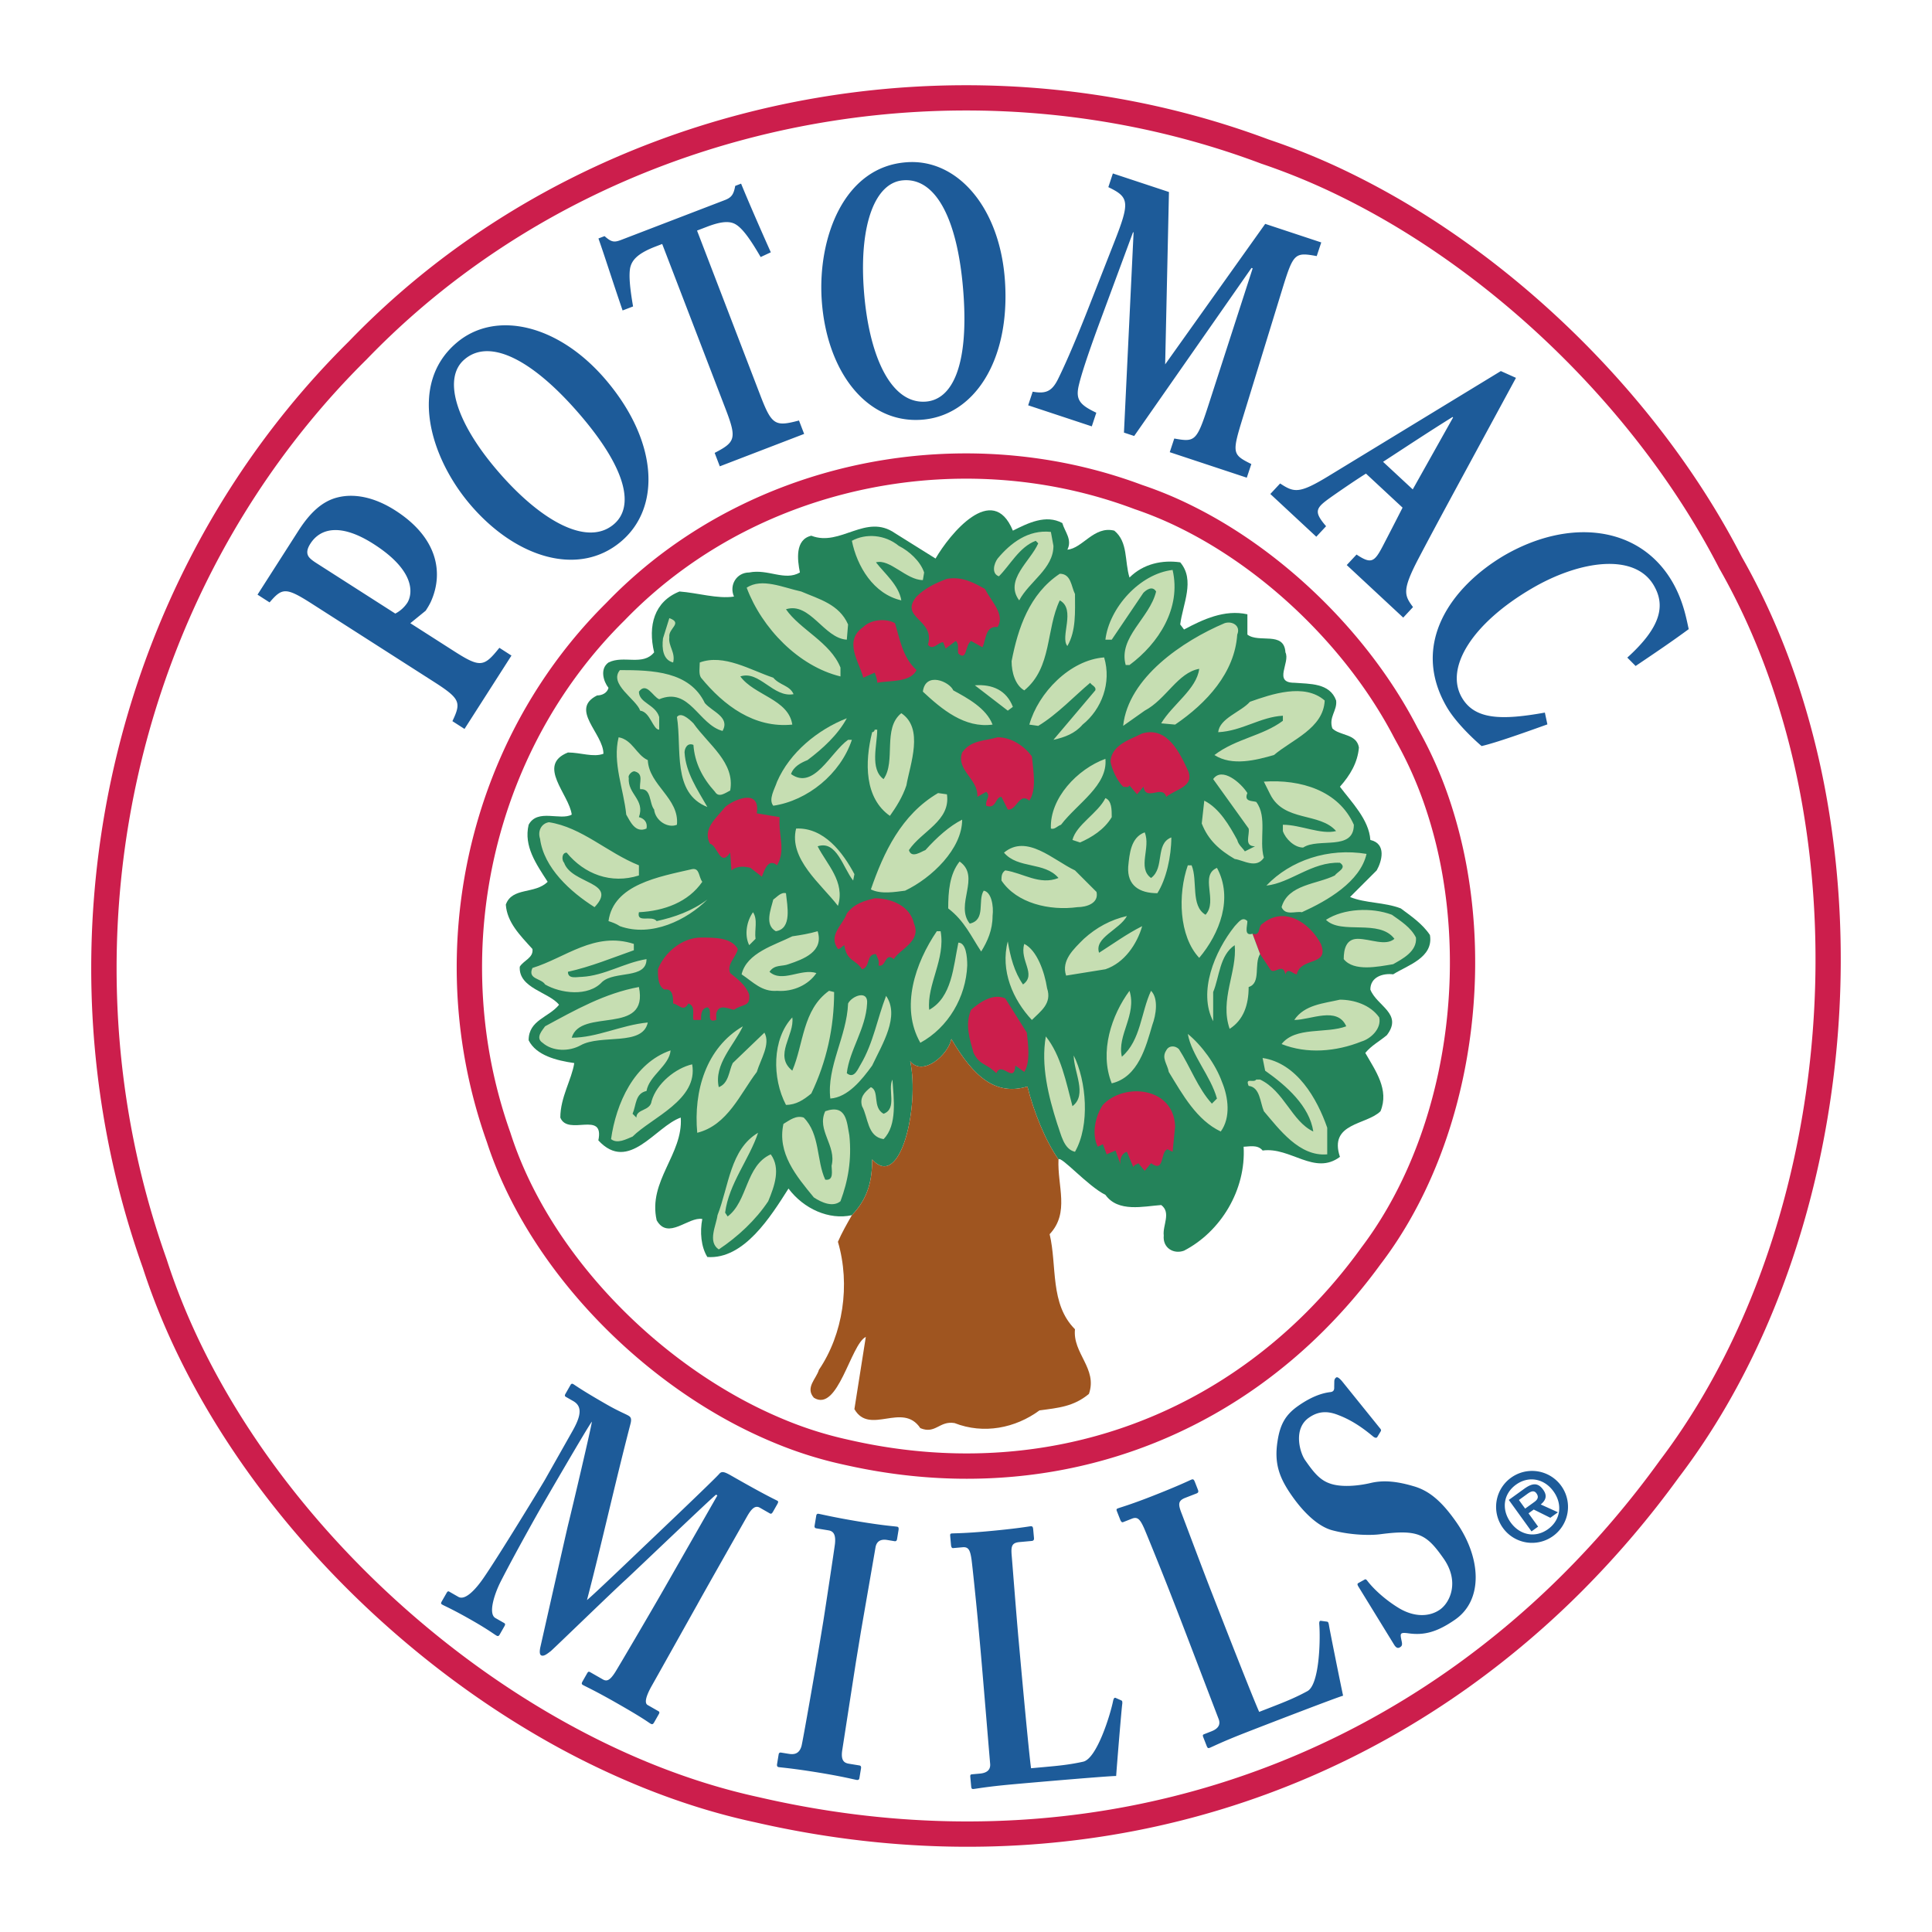 <svg xmlns="http://www.w3.org/2000/svg" width="2500" height="2500" viewBox="0 0 192.756 192.756"><path fill-rule="evenodd" clip-rule="evenodd" fill="#fff" d="M0 0h192.756v192.756H0V0z"/><path d="M173.738 55.487l.021.037h-.002v.002c2.162 3.79 3.961 7.838 5.406 12.062a81.98 81.98 0 0 1 3.275 13.127c3.828 23.117-1.465 48.93-14.865 66.583l-.002-.002a95.56 95.56 0 0 1-9.773 11.486 89.515 89.515 0 0 1-11.141 9.464c-20.143 14.432-45.383 19.536-71.414 13.542l-.019-.004.009.002-.014-.002c-3.675-.794-7.361-1.946-11.003-3.41a81.6 81.6 0 0 1-10.7-5.263c-17.888-10.451-33.256-27.977-39.276-46.65l-.006-.013a88.349 88.349 0 0 1-3.661-13.687 89.573 89.573 0 0 1-1.444-13.93c-.591-23.901 8.364-47.627 25.625-64.716l.012-.013.005-.004.008-.007a80.778 80.778 0 0 1 10.566-9.21 83.51 83.51 0 0 1 11.872-7.212c21.236-10.605 46.775-12.217 69.398-3.737l.002-.003.012.004.006.004a67.422 67.422 0 0 1 8.002 3.289 78.647 78.647 0 0 1 7.771 4.351c13.012 8.266 24.488 20.621 31.33 33.91zm-2.181 1.272l-.021-.036-.02-.04c-6.637-12.914-17.799-24.928-30.461-32.974a76.028 76.028 0 0 0-7.516-4.212 65.131 65.131 0 0 0-7.699-3.168v.002l-.012-.004-.045-.02c-21.975-8.251-46.795-6.687-67.44 3.623a80.934 80.934 0 0 0-11.506 6.994 78.245 78.245 0 0 0-10.244 8.917l-.005.005-.007.008-.025.024C19.785 52.47 11.083 75.529 11.66 98.773a87.024 87.024 0 0 0 1.395 13.535 85.791 85.791 0 0 0 3.561 13.3l-.002.001.019.05c5.821 18.091 20.757 35.101 38.16 45.27 3.391 1.98 6.863 3.697 10.364 5.104 3.5 1.407 7.051 2.516 10.598 3.282v.001l.014.003.02.005c25.308 5.834 49.837.883 69.398-13.133a86.79 86.79 0 0 0 10.824-9.197 92.666 92.666 0 0 0 9.523-11.188l.012-.014.014-.025c12.99-17.111 18.111-42.175 14.393-64.647a79.362 79.362 0 0 0-3.18-12.722c-1.395-4.082-3.131-7.986-5.211-11.634l-.005-.005z" fill="#cc1e4c"/><path d="M84.705 146.243c14.922 3.265 29.371.26 40.936-8.022a52.002 52.002 0 0 0 6.479-5.507 55.505 55.505 0 0 0 5.688-6.676l.002.002c7.803-10.279 10.887-25.297 8.666-38.744a47.929 47.929 0 0 0-1.904-7.647 41.108 41.108 0 0 0-3.15-7.038l-.002-.002.002-.001-.02-.036c-3.984-7.729-10.658-14.915-18.223-19.722a45.734 45.734 0 0 0-4.531-2.537 39.107 39.107 0 0 0-4.672-1.919l-.004-.005-.014-.004v.003c-13.164-4.927-28.021-3.988-40.375 2.178a48.604 48.604 0 0 0-6.916 4.198 46.976 46.976 0 0 0-6.153 5.363l-.008.007-.006.005-.012.013.001.001c-10.04 9.948-15.251 23.75-14.907 37.653a52.04 52.04 0 0 0 2.97 16.071l.006.013c3.509 10.874 12.45 21.074 22.85 27.152a47.403 47.403 0 0 0 6.233 3.066 40.131 40.131 0 0 0 5.77 1.845c.484.113.822.189 1.294.29zm54.27-72.866c.131.252.266.496.402.744a38.629 38.629 0 0 1 2.801 6.337 45.157 45.157 0 0 1 1.807 7.243c2.115 12.802-.801 27.071-8.191 36.808l-.014.025-.012.013a52.923 52.923 0 0 1-5.426 6.378 49.616 49.616 0 0 1-6.174 5.24c-11.143 7.98-25.117 10.799-39.537 7.475l-.02-.004-.014-.003v-.001a37.302 37.302 0 0 1-6.018-1.865 45.042 45.042 0 0 1-5.897-2.908c-9.916-5.795-18.424-15.48-21.734-25.771l-.019-.051.003-.001a49.098 49.098 0 0 1-2.03-7.578 49.748 49.748 0 0 1-.792-7.712c-.327-13.244 4.63-26.381 14.181-35.831l.025-.024.007-.008.005-.005a44.504 44.504 0 0 1 5.83-5.069 46.007 46.007 0 0 1 6.55-3.98c11.761-5.87 25.899-6.761 38.415-2.063l.045.02.012.004v-.002a37.297 37.297 0 0 1 4.371 1.799 43.52 43.52 0 0 1 4.273 2.397c7.086 4.503 13.35 11.188 17.151 18.393z" fill="#cc1e4c"/><path d="M49.914 157.872c-.59 1.189-1.227 3.135-.487 3.56l.873.498c.134.078.104.184.033.308l-.479.84c-.073.125-.148.204-.328.102-.247-.141-.797-.579-2.432-1.513-1.904-1.09-2.742-1.443-2.943-1.558-.181-.104-.186-.147-.043-.396l.465-.811c.051-.092.128-.173.241-.107l.918.525c.716.409 1.803-.869 2.461-1.813 1.464-2.094 5.862-9.321 6.181-9.881l2.698-4.773c.817-1.431 1.129-2.491.12-3.067l-.738-.422c-.136-.078-.105-.183-.033-.31l.496-.869c.054-.094.129-.175.265-.099.222.129.775.567 3.417 2.078 1.054.602 1.801.906 2.071 1.059.224.129.386.262.233.836-1.587 6.108-2.927 12.195-4.34 17.58.585-.452 5.595-5.266 5.977-5.624.27-.26 6.757-6.417 7.226-6.975.263-.305.571-.169 1.244.216 3.494 1.998 4.309 2.34 4.555 2.479.113.063.082.172-.025.356l-.407.717c-.108.188-.183.267-.34.178l-.986-.564c-.515-.293-.901.228-1.276.881-.265.466-4.616 8.134-4.968 8.799-.355.624-4.183 7.474-4.504 8.033-.674 1.184-.759 1.797-.444 1.975l1.077.616c.134.078.104.183.031.307l-.442.778c-.108.188-.183.267-.363.166-.27-.155-.619-.479-3.262-1.988-2.284-1.308-3.211-1.713-3.501-1.879-.157-.089-.127-.197-.02-.384l.443-.777c.089-.155.147-.204.305-.115l1.255.717c.379.218.688.147 1.229-.698.236-.36 3.539-5.983 4.785-8.162l5.422-9.49-.133-.077c-.527.4-7.872 7.429-9.003 8.476-1.288 1.162-7.229 6.929-7.502 7.146-.255.185-.676.562-.946.407-.157-.089-.167-.384-.084-.789.059-.258 2.614-11.591 2.776-12.242.414-1.661 2.337-9.809 2.37-10.284-.337.385-4.881 8.23-5.094 8.604-.216.37-2.612 4.614-4.044 7.43zM82.148 161.712c.138-.848 1.105-7.225 1.157-7.688.086-.857-.108-1.253-.644-1.34l-1.223-.201c-.126-.021-.189-.104-.169-.246l.169-1.025c.023-.142.113-.199.213-.183.307.051 1.588.369 4.082.779 2.598.426 3.429.454 3.785.513.129.021.162.134.127.347l-.145.882c-.028.179-.118.236-.244.216l-.738-.122c-.637-.105-1.065.115-1.171.752-.057.354-1.417 8.158-1.485 8.581l-.447 2.723c-.059.353-1.323 8.534-1.374 8.853-.181 1.097.173 1.334.655 1.414l1.045.172c.126.021.191.105.164.28l-.164.991c-.023.141-.11.198-.263.176-.307-.052-1.307-.323-3.726-.722-2.672-.438-3.785-.513-4.066-.558-.127-.021-.192-.105-.157-.315l.157-.956c.023-.141.11-.199.239-.179l.737.12c.508.084 1.061.065 1.302-.766.138-.522 1.469-8.148 1.775-10.022l.409-2.476zM101.904 166.683c.057.606.758 8.314.965 9.735l1.463-.133c1.209-.11 2.365-.216 3.736-.521 1.373-.305 2.729-4.744 2.994-6.102.059-.222.125-.334.289-.243l.539.239c.084.065.088.101.082.315-.057.258-.549 6.239-.613 7.219-.674-.012-8.078.626-10.441.841-2.543.232-3.459.424-3.793.455-.179.016-.212-.054-.235-.303l-.082-.892c-.017-.179.005-.253.158-.269l.797-.072c.949-.086 1.059-.599 1.023-.992-.064-.677-.793-9.57-.994-11.748l-.182-1.998c-.207-2.283-.602-6.062-.682-6.63-.136-.923-.295-1.268-.888-1.214l-.95.084c-.153.014-.195-.161-.211-.339l-.077-.857c-.017-.179.002-.251.156-.265.281-.025 1.216-.003 3.556-.216 3.004-.273 4.074-.479 4.307-.501.203-.019.24.087.262.337l.076.82c.016.178-.025.29-.23.309l-1.209.11c-.797.072-.865.438-.779 1.403.043.464.457 5.857.684 8.356l.279 3.072zM121.996 161.712c.221.567 3.039 7.776 3.633 9.083l1.371-.534c1.129-.442 2.211-.864 3.443-1.538 1.23-.675 1.301-5.317 1.178-6.694-.006-.228.027-.356.211-.313l.586.079c.098.04.109.072.162.284.021.26 1.211 6.143 1.42 7.101-.65.178-7.586 2.849-9.795 3.712-2.379.931-3.205 1.368-3.518 1.49-.168.065-.221.009-.311-.226l-.326-.834c-.062-.166-.066-.242.078-.299l.744-.291c.891-.349.85-.871.707-1.239-.248-.634-3.424-8.972-4.219-11.007l-.73-1.869c-.836-2.137-2.266-5.656-2.498-6.181-.387-.848-.637-1.136-1.191-.921l-.889.35c-.143.056-.234-.102-.297-.27l-.314-.801c-.066-.167-.068-.242.078-.298.264-.105 1.168-.342 3.354-1.196 2.812-1.099 3.781-1.594 3.996-1.678.195-.077.258.014.35.248l.301.769c.064.167.055.286-.137.361l-1.131.44c-.744.292-.709.662-.359 1.563.172.434 2.068 5.502 2.982 7.84l1.121 2.869zM136.123 157.609c.084-.062.166-.075.311.129.68.88 1.859 1.935 3.168 2.723 1.561.921 3.049.839 4.062.129 1.014-.712 1.982-2.792.355-5.107-1.707-2.436-2.539-2.904-6.293-2.415-.859.122-2.869.132-4.854-.404-1.377-.392-2.785-1.722-3.977-3.425-1.256-1.789-1.781-3.216-1.439-5.425.25-1.662.766-2.637 2.053-3.541 1.541-1.082 2.611-1.307 3.221-1.384.293-.03.4-.192.383-.487l.01-.573c0-.177.064-.31.191-.398.146-.104.416.189.562.351l3.854 4.778c.082.119.061.178.02.251l-.32.531c-.066.133-.211.148-.42-.012-.828-.688-1.99-1.58-3.451-2.134-1.102-.449-2.025-.417-2.975.251-1.584 1.11-.902 3.476-.367 4.239.762 1.084 1.398 1.95 2.443 2.313 1.104.408 2.801.267 4.125-.049 1.303-.3 2.639-.146 4.268.335 1.545.447 2.787 1.501 4.227 3.556 2.512 3.578 2.711 7.772-.076 9.729-1.902 1.332-3.205 1.588-4.668 1.389-.418-.057-.605-.057-.711.019-.129.089-.066.354.012.735.1.413.016.516-.133.619-.234.163-.422.074-.625-.26l-3.572-5.813c-.123-.221-.061-.265.025-.323l.591-.327zM31.567 56.18c-.48-.307-.759-.546-.851-.79-.094-.239-.112-.585.251-1.15.974-1.524 2.998-2.082 6.307.035 4.481 2.867 3.782 5.211 3.361 5.87a3.213 3.213 0 0 1-1.196 1.072l-7.872-5.037zm11.729 11.848c2.642 1.691 2.726 2.055 1.841 3.923l1.207.775 4.684-7.319-1.206-.775c-1.548 1.935-1.911 2.007-4.553.316l-4.331-2.77 1.534-1.249c.171-.265.417-.649.581-1.049 1.166-2.735.644-6.226-3.618-8.954-2.063-1.32-4.067-1.719-5.748-1.3-1.553.38-2.778 1.553-3.925 3.345l-4.07 6.358 1.204.773c1.26-1.47 1.613-1.539 4.26.158l12.14 7.768zM46.361 35.843c2.548-2.159 6.902.104 11.675 5.733 4.514 5.324 5.247 9.001 3.204 10.732-2.722 2.307-7.483-.475-11.733-5.492-4.102-4.836-5.319-9.129-3.167-10.954l.021-.019zm-.812-1.638c-4.83 4.094-2.652 11.399 1.328 16.092 4.557 5.38 10.865 7.306 15.097 3.719 4.002-3.393 3.67-9.981-1.501-16.083-4.76-5.614-11.06-7.003-14.904-3.745l-.02.017zM66.067 24.342l-.674.259c-1.916.736-2.366 1.437-2.524 2.136-.129.731-.047 1.875.292 3.837l-1.044.4c-.984-2.862-1.766-5.361-2.41-7.183l.609-.234c.712.639.991.635 1.691.365l10.317-3.963c.672-.258.878-.581 1.028-1.412l.587-.226c.597 1.474 1.862 4.392 2.965 6.851l-1.014.473c-1.052-1.818-1.788-2.802-2.413-3.211-.65-.443-1.576-.335-2.965.199l-.969.372 6.334 16.491c1.127 2.933 1.478 3.082 3.837 2.457l.515 1.338-8.415 3.234-.513-1.34c2.056-1.07 2.228-1.422 1.101-4.354l-6.335-16.489zM90.166 17.985c3.335-.22 5.487 4.189 5.975 11.554.461 6.963-1.133 10.357-3.806 10.532-3.562.236-5.731-4.832-6.166-11.395-.42-6.326 1.154-10.502 3.969-10.688l.028-.003zm.32-1.798c-6.314.417-8.91 7.585-8.504 13.725.466 7.036 4.389 12.335 9.925 11.968 5.237-.347 8.887-5.841 8.36-13.821-.488-7.345-4.727-12.207-9.753-11.875l-.028.003zM116.627 19.156l-.379 17.198 9.982-14.018 5.592 1.851-.453 1.363c-2.145-.394-2.322-.292-3.367 3.08l-3.975 12.938c-1.121 3.642-1.111 3.771.818 4.729l-.453 1.361-7.686-2.544.451-1.363c2.059.366 2.232.3 3.408-3.326l4.414-13.654-.117-.04-11.705 16.767-1.02-.337.961-19.975-.055-.017-3.482 9.408c-1.08 2.956-1.674 4.785-1.922 5.838-.354 1.461.094 1.981 1.74 2.762l-.451 1.361-6.348-2.101.451-1.36c1.305.231 1.928-.007 2.562-1.323.484-.986 1.381-2.919 2.859-6.664l2.684-6.846c1.613-4.098 1.543-4.562-.557-5.574l.451-1.365 5.597 1.851zM137.988 46.076c2.287-1.489 4.539-2.983 6.936-4.473l.051.047-4.025 7.178-2.962-2.752zm1.946 4.572a461.947 461.947 0 0 1-2.006 3.897c-.814 1.548-1.143 1.74-2.586.782l-.977 1.049L140 61.619l.977-1.051c-.883-1.179-1.1-1.694.543-4.835 1.775-3.384 4.029-7.513 6.26-11.637l3.469-6.397-1.51-.677-17.236 10.502c-2.895 1.757-3.395 1.623-4.785.712l-.977 1.049 4.586 4.265.977-1.049c-1.326-1.536-.998-1.84.576-2.963 1.234-.864 2.588-1.78 3.402-2.286l3.652 3.396zM162.357 65.609c3.451-3.12 3.777-5.26 2.646-7.199-1.889-3.251-7.318-2.525-12.111.264-6 3.492-8.773 7.944-7.039 10.926 1.289 2.213 3.951 2.272 8.279 1.495l.252 1.176c-1.979.709-5.076 1.822-6.564 2.164-.605-.515-2.518-2.249-3.475-3.895-3.676-6.314.475-12.005 5.699-15.104 6.496-3.78 13.529-3.016 16.805 2.614 1.158 1.989 1.445 3.942 1.637 4.717-1.711 1.258-3.096 2.192-5.299 3.679l-.83-.837z" fill-rule="evenodd" clip-rule="evenodd" fill="#1d5b99"/><path d="M105.607 115.674c-1.328-1.897-2.467-4.743-3.1-7.272-3.16.949-5.375-.948-7.588-4.742-.316 1.581-2.846 3.794-4.11 2.213.949 4.427-.949 12.964-3.794 9.802 0 1.897-.315 3.794-2.023 5.565-2.277.506-4.806-.633-6.324-2.656-1.771 2.782-4.427 7.082-8.095 6.829-.633-1.012-.759-2.529-.505-3.794-1.392-.253-3.416 2.15-4.553.127-.886-3.922 2.655-6.577 2.403-10.245-2.53.886-5.185 5.564-8.221 2.276.632-3.035-3.035-.379-3.794-2.276 0-2.023 1.138-3.794 1.391-5.438-1.771-.253-3.794-.759-4.553-2.276 0-2.024 2.023-2.277 3.035-3.542-1.012-1.265-4.047-1.645-3.92-3.794.379-.633 1.391-.886 1.265-1.771-1.265-1.392-2.529-2.656-2.656-4.427.633-1.771 2.909-1.012 4.174-2.276-1.138-1.771-2.403-3.542-1.897-5.691.885-1.645 3.162-.38 4.3-1.012-.253-2.023-3.541-4.933-.379-6.197 1.265 0 2.529.506 3.542.126 0-2.023-3.416-4.427-.633-5.818.505 0 1.012-.253 1.138-.759-.505-.633-.885-1.897 0-2.529 1.518-.759 3.415.379 4.553-1.012-.633-2.656 0-5.059 2.529-6.071 1.771.126 3.794.759 5.438.506-.506-1.139.253-2.403 1.518-2.403 1.897-.38 3.541.885 5.059 0-.253-1.265-.506-3.289 1.139-3.668 2.908 1.138 5.438-2.276 8.347-.253l4.047 2.53c1.391-2.403 5.69-7.715 7.715-2.783 1.518-.759 3.287-1.645 4.932-.759.254.885 1.012 1.644.506 2.656 1.518-.126 2.656-2.403 4.68-1.897 1.391 1.138 1.012 3.035 1.518 4.679 1.391-1.391 3.289-1.771 5.059-1.518 1.518 1.771.252 4.174 0 6.198l.381.505c1.896-1.011 4.047-2.023 6.322-1.518v2.024c1.139.885 3.668-.38 3.795 1.771.506 1.012-1.266 3.035.885 3.035 1.518.126 3.541 0 4.174 1.771.125 1.012-.76 1.644-.379 2.783.758.759 2.402.506 2.652 1.897-.123 1.518-.883 2.782-1.895 3.921 1.139 1.518 2.906 3.288 3.035 5.312 1.645.379 1.139 2.15.633 3.035l-2.656 2.656c1.518.632 3.416.505 5.059 1.138 1.012.759 2.15 1.518 2.91 2.656.379 2.276-2.277 3.035-3.668 3.921-1.012-.127-2.277.253-2.277 1.518.633 1.644 3.289 2.402 1.645 4.553-.758.633-1.518 1.013-2.15 1.771 1.012 1.771 2.404 3.667 1.518 5.817-1.391 1.391-5.186 1.138-4.047 4.553-2.529 1.897-4.932-1.012-7.715-.633-.506-.632-1.391-.379-1.896-.379.252 4.301-2.277 8.474-5.943 10.371-1.014.379-2.15-.253-2.025-1.518-.125-1.012.76-2.276-.252-3.035-1.771.126-4.301.759-5.564-1.013-1.776-.885-4.433-3.92-4.685-3.54z" fill-rule="evenodd" clip-rule="evenodd" fill="#24835a"/><path d="M98.271 58.761c.633 1.265 2.023 2.529 1.264 3.794-1.264-.127-1.137 1.265-1.518 2.023l-1.137-.633c-.633.506-.38 2.023-1.265 1.265-.127-.379.126-.885-.253-1.265l-1.012.759-.253-.632c-.506 0-1.012.885-1.518.253.759-2.529-2.909-2.656-1.139-4.806.885-.885 2.023-1.392 3.035-1.771 1.52-.251 2.658.38 3.796 1.013zM91.442 66.855c-.632 1.265-2.656 1.012-3.92 1.265 0-.379-.127-.632-.253-1.012l-1.139.506c-.379-1.518-2.024-3.668 0-5.059.759-.759 2.276-.886 3.162-.38.506 1.645.759 3.416 2.15 4.68zM118.508 76.847c.758 1.645-1.266 1.897-2.15 2.656-.379-1.265-2.023.506-2.277-1.012l-.633.759-.758-.886c-.127.253-.379.127-.633.127-.633-.633-1.139-1.771-1.264-2.529.125-1.645 1.896-2.15 3.16-2.783 2.529-.759 3.795 2.024 4.555 3.668zM102.951 75.456c.127 1.391.506 3.289-.254 4.426-1.012-.885-1.264 1.012-2.15.886l-.631-1.265c-.633 0-.506 1.265-1.518.885-.127-.632.506-.885 0-1.391l-.887.506c.127-1.771-2.149-2.656-1.517-4.427.886-1.265 2.277-1.138 3.541-1.518 1.393.001 2.658.886 3.416 1.898zM75.506 81.146l2.276.38c-.126 1.897.633 3.288-.253 4.806-.885-.759-1.265.505-1.518 1.138l-1.138-.885c-.506-.127-1.265-.253-1.897.252l-.126-1.771c-1.012 1.518-1.265-.759-2.023-.885-.759-1.518.632-2.53 1.518-3.667.884-.758 3.541-1.897 3.161.632zM91.189 92.15c.759 1.771-1.391 2.53-2.024 3.542-.885-.759-.759.885-1.518.632.126-.506-.126-.759-.253-1.138-1.012 0-.506 1.265-1.391 1.518-.632-1.012-1.518-.759-1.771-2.403-.253.127-.38.38-.632.38-1.012-1.392.505-2.403.885-3.542.759-1.012 1.771-1.265 2.783-1.518 1.645 0 3.542.758 3.921 2.529zM124.957 93.162c.885.253.506-.759 1.012-1.012 2.15-1.771 4.68-.126 5.818 2.024.885 2.276-2.023 1.265-2.404 3.035-.379 0-.885-.759-1.137 0-.254-1.265-1.141.126-1.518-.506l-1.012-1.518-.759-2.023zM73.609 94.68c-.127.759-1.139 1.518-.759 2.402.759.633 1.518 1.139 1.897 2.15.126 1.265-.632.886-1.518 1.518-.632-.127-1.518-.632-1.771.379v.633c-1.138.379-.253-1.012-.885-1.265-.633.126-.633.759-.633 1.265h-.759c-.126-.506.253-1.392-.505-1.644-.506.885-.885.126-1.518 0 0-.633 0-1.519-.885-1.392-.633-.38-.633-1.265-.633-2.023.633-1.645 2.403-3.162 4.3-3.162 1.393 0 3.037 0 3.669 1.139zM102.445 103.026c.127 1.139.379 2.909-.252 3.921l-.887-.632c-.127 1.896-1.391-.506-1.896.759-1.012-1.012-1.645-.759-2.277-2.023-.379-1.392-.885-2.783-.252-4.301 1.012-.886 2.276-1.645 3.415-1.139l2.149 3.415zM117.242 112.386l-.252 2.529-.508-.253c-.758.253-.252 2.402-1.643 1.391l-.633.759-.633-.759c-.127.127-.379.127-.506.38l-.633-1.518c-.506.127-.758.759-.631 1.265l-.506-1.392-.887.38-.379-1.012-.506.253c-.633-1.265-.252-3.035.506-4.174 2.153-2.276 7.084-1.77 7.211 2.151z" fill-rule="evenodd" clip-rule="evenodd" fill="#cc1e4c"/><path d="M105.102 54.461c0 2.276-2.404 3.542-3.416 5.438-1.518-2.023 1.139-3.92 1.898-5.691l-.254-.252c-1.645.631-2.529 2.402-3.668 3.541-.758-.253-.506-1.265-.127-1.771 1.266-1.518 3.037-2.91 5.312-2.657l.255 1.392zM92.201 57.117l-.126.759c-1.644 0-3.288-2.15-4.68-1.771.886 1.139 2.277 2.276 2.53 3.794-2.783-.632-4.427-3.414-4.932-5.943 1.391-.759 3.288-.633 4.679.505 1.011.506 2.15 1.518 2.529 2.656zM116.99 56.864c.885 3.794-1.393 7.335-4.301 9.486h-.379c-.76-2.782 2.402-4.68 3.035-7.335-.381-.633-1.012-.126-1.266.126l-3.162 4.68h-.631c.38-3.163 3.415-6.577 6.704-6.957zM107.252 59.267c0 1.771.125 3.667-.76 5.185-.758-.885.885-3.667-.758-4.553-1.393 2.909-.76 6.704-3.541 8.98-.887-.506-1.266-1.771-1.266-2.91.633-3.288 1.77-6.703 4.807-8.726 1.137.001 1.137 1.265 1.518 2.024zM84.612 62.303l-.126 1.518c-2.276-.127-3.668-3.794-6.07-3.035 1.391 2.023 4.426 3.288 5.438 5.817v.885c-4.173-1.012-7.841-4.806-9.358-8.853 1.518-1.012 3.668 0 5.438.379 1.77.759 3.793 1.265 4.678 3.289zM66.78 63.567c-.127.885.632 1.518.379 2.529-1.012-.253-1.138-1.392-1.012-2.403l.633-2.023c1.39.506-.127 1.012 0 1.897zM123.439 63.314c-.252 3.794-3.035 6.829-6.197 8.979l-1.391-.126c1.139-1.897 3.541-3.416 3.795-5.438-2.15.379-3.289 3.035-5.439 4.173l-2.15 1.518c.506-4.806 5.943-8.474 10.119-10.245.756-.252 1.642.254 1.263 1.139zM79.174 69.258c-2.024.38-3.415-2.403-5.312-1.771 1.391 1.897 4.806 2.276 5.185 4.806-3.794.38-6.829-1.896-9.106-4.679-.252-.38-.126-1.012-.126-1.518 2.403-.886 5.059.759 7.335 1.518.633.759 1.644.759 2.024 1.644zM110.16 65.591c.758 2.529-.254 5.185-2.15 6.703-.758.886-1.77 1.265-2.908 1.518l4.174-4.932c.125-.38-.381-.506-.506-.759-1.518 1.265-3.289 3.162-5.186 4.3l-.887-.127c.887-3.162 4.049-6.45 7.463-6.703zM70.321 70.144c.759.885 2.53 1.391 1.771 2.783-2.403-.633-3.289-4.427-6.324-3.162-.633-.253-1.265-1.771-2.023-.759 0 1.138 1.644 1.265 2.023 2.529V72.8c-.633 0-.886-1.771-1.897-1.897-.379-1.138-3.162-2.656-2.023-4.047 3.287-.001 6.955.125 8.473 3.288zM95.11 68.879c1.391.759 3.289 1.771 3.919 3.414-2.782.38-5.058-1.518-6.955-3.288.253-2.024 2.656-1.012 3.036-.126zM101.055 70.523l-.508.379-3.287-2.529c1.769-.126 3.162.506 3.795 2.15zM132.166 69.891c-.127 2.783-3.289 3.921-5.061 5.438-1.77.506-4.174 1.139-5.941 0 2.148-1.644 4.805-1.897 6.828-3.415v-.506c-2.275.126-4.047 1.518-6.449 1.644.127-1.391 2.275-2.023 3.162-3.035 2.149-.759 5.438-1.897 7.461-.126zM90.43 78.364c-.379 1.139-1.012 2.15-1.644 3.035-2.53-1.771-2.53-5.312-1.771-8.347.126 0 .253-.126.253-.252h.253c0 1.518-.759 3.921.632 4.932 1.264-1.77-.126-5.059 1.771-6.576 2.277 1.517.886 5.058.506 7.208z" fill-rule="evenodd" clip-rule="evenodd" fill="#c6deb2"/><path d="M72.851 78.87c-.506.253-1.139.759-1.518.127-1.264-1.392-2.023-2.909-2.15-4.68-.632-.253-.885.379-.885.759.126 2.023 1.265 3.668 2.276 5.438-3.541-1.392-2.529-5.818-3.035-8.98.379-.506 1.138.126 1.644.633 1.517 2.15 4.173 3.921 3.668 6.703zM84.486 71.661c-.885 1.644-2.403 3.036-3.921 4.174-.632.253-1.391.633-1.644 1.392 2.276 1.644 3.92-2.15 5.691-3.415h.38c-1.139 3.415-4.427 6.07-7.842 6.576-.505-.632.126-1.644.379-2.402 1.265-2.91 4.048-5.186 6.957-6.325zM64.629 75.835c.127 2.529 3.162 3.794 2.909 6.45-.886.379-2.15-.38-2.276-1.518-.506-.633-.253-2.15-1.392-2.023-.126-.633.38-1.518-.506-1.771-.253-.126-.759.379-.632.632-.127 1.645 1.644 2.15 1.012 3.921.506.126.885.506.759 1.138-1.139.505-1.645-.759-2.023-1.391-.253-2.529-1.392-5.186-.759-7.715 1.391.254 1.771 1.771 2.908 2.277zM110.287 75.709c.252 2.655-2.783 4.426-4.428 6.576-.379.126-.631.506-1.012.379-.124-3.035 2.657-5.943 5.44-6.955zM124.451 79.123c-.379.886.506.759.885.886 1.139 1.518.254 3.794.76 5.565-.76 1.138-2.023.252-2.908.126-1.518-.885-2.656-1.897-3.289-3.542l.252-2.276c1.52.759 2.531 2.529 3.289 3.921.127.506.506.759.76 1.138l1.012-.506c-1.139 0-.506-1.138-.633-1.771l-3.541-4.933c.884-1.263 2.78.38 3.413 1.392zM135.074 82.285c0 2.656-3.541 1.265-5.059 2.276-.885 0-1.77-.886-2.023-1.645v-.632c1.771 0 3.795 1.012 5.312.632-1.645-1.896-5.186-.885-6.576-3.667l-.633-1.265c3.669-.252 7.462.886 8.979 4.301zM94.477 79.25c.38 2.655-2.529 3.667-3.794 5.564.252.885 1.265.126 1.644 0 1.138-1.265 2.403-2.403 3.667-3.035 0 2.908-3.035 5.817-5.691 7.083-1.012.126-2.403.379-3.415-.126 1.265-3.668 3.036-7.462 6.704-9.612l.885.126zM110.918 81.526c-.758 1.265-2.023 2.023-3.16 2.529l-.76-.253c.379-1.518 2.529-2.656 3.289-4.174.631.254.631 1.14.631 1.898zM63.745 86.333v1.012c-2.782.885-5.439-.127-7.209-2.277-.506 0-.506.759-.253 1.012.759 2.15 5.439 1.897 3.035 4.427-2.403-1.518-5.059-3.92-5.438-6.83-.253-.759.126-1.518.885-1.644 3.288.505 5.818 3.034 8.98 4.3zM85.245 87.217l-.126.633c-1.012-1.265-1.644-4.047-3.542-3.415.886 1.771 2.783 3.542 2.024 5.944-1.644-2.15-4.932-4.68-4.173-7.715 2.781-.126 4.678 2.403 5.817 4.553zM114.84 87.597c1.391-1.011.379-3.415 2.023-4.047 0 1.897-.506 4.173-1.393 5.565-1.77 0-3.035-.759-2.908-2.656.127-1.265.254-2.909 1.645-3.415.633 1.518-.76 3.541.633 4.553zM109.4 88.988c.254 1.139-1.012 1.518-1.896 1.518-2.781.38-6.07-.379-7.588-2.656 0-.38 0-.759.379-1.012 1.771.253 3.416 1.518 5.312.759-1.393-1.644-4.047-.885-5.439-2.529 2.277-1.897 4.934.759 7.084 1.771l2.148 2.149zM136.34 85.194c-.633 2.783-3.922 4.68-6.451 5.818-.635-.126-1.643.379-2.025-.506.635-2.277 3.543-2.277 5.314-3.162.252-.38 1.266-.759.506-1.265-2.781-.126-4.932 2.024-7.336 2.277 2.404-2.53 6.197-3.794 9.992-3.162zM96.753 92.15c1.645-.379.758-2.276 1.391-3.288.76.126 1.012 1.518.885 2.529 0 1.391-.506 2.53-1.137 3.542-1.012-1.518-1.645-3.036-3.289-4.3 0-1.645.126-3.415 1.138-4.68 2.152 1.517-.505 4.3 1.012 6.197zM118.887 86.333c.633 1.518-.127 4.047 1.391 4.932 1.266-1.391-.631-3.92 1.139-4.679 1.645 3.035.254 6.577-1.77 8.979-2.025-2.149-2.15-6.324-1.139-9.232h.379zM70.068 87.977c-1.392 2.023-3.794 2.909-6.324 3.035-.253 1.138 1.265.253 1.771.885 1.771-.379 3.541-1.011 5.059-2.15-2.023 2.024-5.564 3.794-8.727 2.657-.379-.253-.759-.38-1.138-.506.506-3.668 5.059-4.427 8.347-5.186.759-.127.632.758 1.012 1.265zM78.416 89.115c.126 1.265.632 3.542-1.012 3.794-1.139-.632-.506-2.15-.253-3.162.379-.253.759-.759 1.265-.632zM141.271 93.541c.127 1.392-1.391 2.15-2.275 2.656-1.518.253-3.922.759-4.932-.506 0-1.012.252-2.023 1.391-2.023 1.264 0 2.781.759 3.668 0-1.518-2.023-5.314-.38-6.83-1.897 1.771-1.138 4.553-1.265 6.576-.506.885.632 1.897 1.264 2.402 2.276zM75.38 93.668l-.632.632c-.506-1.012-.253-2.403.38-3.288.505.759.125 1.77.252 2.656zM125.717 95.186c-.633 1.012.125 2.908-1.139 3.288 0 1.771-.506 3.288-1.896 4.174-1.012-2.909.758-5.691.506-8.348-1.518 1.012-1.518 3.162-2.15 4.68v2.908c-1.518-2.908.127-6.955 2.15-9.484.379-.38.758-1.012 1.264-.506 0 .506-.379 1.518.506 1.265l.759 2.023zM112.436 91.391c-.758 1.391-3.287 2.15-2.781 3.667 1.391-.885 2.781-1.896 4.299-2.655-.506 1.771-1.77 3.667-3.666 4.3l-3.922.632c-.506-1.518.76-2.655 1.771-3.667 1.263-1.139 2.656-1.897 4.299-2.277zM81.577 92.909c.633 2.024-1.391 2.783-2.908 3.289-.633.253-1.392 0-1.897.759 1.265 1.138 3.162-.38 4.68.126-.759 1.139-2.276 1.897-3.921 1.771-1.518.127-2.402-.885-3.541-1.644.506-2.15 3.288-2.909 5.059-3.794.884-.128 1.643-.254 2.528-.507zM93.845 92.909c.506 2.783-1.391 5.312-1.138 7.841 2.276-1.265 2.403-4.3 2.909-6.703.759 0 .885 1.392.885 2.276-.126 3.162-1.896 6.197-4.679 7.715-2.024-3.541-.506-7.968 1.644-11.129h.379zM63.239 94.806c-2.15.759-4.3 1.645-6.577 2.15 0 .759.885.506 1.391.506 2.276-.127 4.173-1.392 6.45-1.771 0 2.023-3.162 1.138-4.427 2.276-1.391 1.518-4.173 1.138-5.691.253-.38-.633-1.771-.506-1.265-1.645 3.289-1.012 6.197-3.667 10.118-2.402v.633h.001zM102.066 98.221c1.391-1.012-.381-2.403.127-4.047 1.264.632 2.021 2.782 2.275 4.426.506 1.519-.633 2.276-1.518 3.162-1.896-2.023-3.162-4.933-2.404-7.841.255 1.517.634 3.035 1.52 4.3zM63.745 98.474c1.012 4.932-5.818 2.023-6.704 5.059 2.53 0 4.933-1.265 7.588-1.518-.506 2.403-4.679 1.139-6.703 2.277-1.139.632-2.783.632-3.794-.254-.759-.506 0-1.264.252-1.644 3.037-1.644 5.946-3.289 9.361-3.92zM83.221 98.979c0 3.541-.759 6.956-2.276 10.118-.759.632-1.518 1.138-2.529 1.138-1.392-2.655-1.392-6.576.632-8.727.253 1.771-1.897 3.795 0 5.312 1.139-2.656 1.012-6.071 3.668-7.969l.505.128zM112.689 98.853c.758 2.403-1.266 4.427-.76 6.577 1.898-1.644 1.898-4.427 2.91-6.577.758.759.506 2.403.125 3.415-.631 2.15-1.391 5.186-4.047 5.818-1.263-3.162.001-6.83 1.772-9.233zM86.51 100.118c-.127 2.529-1.771 4.68-2.024 6.956.759.632 1.138-.506 1.391-.886 1.265-2.15 1.645-4.553 2.529-6.83 1.392 2.023-.379 4.807-1.391 6.957-1.012 1.391-2.403 3.161-4.173 3.288-.379-3.162 1.644-6.198 1.771-9.485.379-.76 2.023-1.391 1.897 0zM137.605 101.509c.252 1.139-.887 2.15-1.771 2.403-2.529 1.012-5.439 1.265-7.971.253 1.391-1.771 4.43-1.012 6.453-1.771-.887-2.024-3.541-.633-5.186-.633 1.012-1.518 2.908-1.644 4.553-2.023 1.391 0 3.036.506 3.922 1.771zM71.712 108.465c1.012-.379 1.012-1.644 1.392-2.402l3.162-3.036c.633 1.139-.379 2.656-.759 3.921-1.644 2.15-2.909 5.312-5.944 6.07-.38-4.173.885-8.474 4.553-10.623-.887 1.897-2.91 3.793-2.404 6.07zM121.922 107.959c.633 1.518.885 3.541-.127 4.933-2.402-1.139-3.795-3.668-5.186-5.944-.127-.759-.758-1.392-.252-2.149.252-.506.885-.506 1.264-.127 1.139 1.771 1.898 3.921 3.289 5.438l.506-.506c-.633-2.276-2.529-4.3-2.908-6.45 1.39 1.138 2.781 3.034 3.414 4.805zM106.998 110.362c1.518-1.139.127-3.415.127-5.059 1.264 2.529 1.645 6.955.127 9.611-1.139-.253-1.393-1.771-1.771-2.782-.885-2.782-1.645-5.817-1.139-8.728 1.517 1.9 2.023 4.555 2.656 6.958zM66.906 104.798c-.126 1.518-2.149 2.529-2.402 4.047-1.139.253-1.012 1.391-1.392 2.276l.38.379c0-.885 1.391-.632 1.518-1.644.506-1.771 2.402-3.288 4.047-3.668.632 3.541-4.047 5.312-5.944 7.209-.632.253-1.518.759-2.149.253.504-3.541 2.275-7.588 5.942-8.852zM132.418 112.512v2.656c-2.781.253-4.805-2.529-6.322-4.3-.379-.886-.379-2.403-1.518-2.529-.379-.886.506-.253.758-.633h.381c2.402 1.139 3.16 4.174 5.311 5.186-.379-2.529-2.656-4.553-4.805-6.07l-.254-1.266c3.414.506 5.437 4.048 6.449 6.956zM88.154 113.65c-1.644-.253-1.518-2.15-2.15-3.288-.252-.886.253-1.392.885-1.897.885.38.126 2.023 1.265 2.656 1.391-.506.379-2.403.885-3.415.126 1.898.506 4.553-.885 5.944zM84.739 113.271c.253 2.403-.126 4.553-.886 6.577-.759.632-1.896.126-2.655-.38-1.771-2.149-3.668-4.426-3.035-7.335.632-.38 1.265-.886 2.023-.633 1.644 1.645 1.265 4.3 2.149 6.197.886.126.633-.886.633-1.392.506-2.023-1.518-3.541-.633-5.438 2.151-.758 2.151 1.139 2.404 2.404zM75.633 113.018c-.885 2.656-2.909 5.06-3.288 7.969l.253.379c2.023-1.518 1.771-5.06 4.3-6.197 1.012 1.392.379 3.161-.253 4.68-1.265 1.897-3.036 3.541-4.933 4.806-1.138-.759-.253-2.402-.126-3.414 1.138-2.912 1.265-6.579 4.047-8.223z" fill-rule="evenodd" clip-rule="evenodd" fill="#c6deb2"/><path d="M105.607 115.674c-1.328-1.897-2.467-4.743-3.1-7.272-3.16.949-5.375-.948-7.588-4.742-.316 1.581-2.846 3.794-4.11 2.213.949 4.427-.949 12.964-3.794 9.802 0 1.897-.315 3.794-2.023 5.565-.506.885-1.012 1.77-1.392 2.655 1.264 4.3.505 9.232-1.897 12.773-.253.886-1.392 1.771-.506 2.783 2.403 1.518 3.667-5.312 5.185-6.071l-1.138 7.209c1.518 2.656 4.806-.759 6.577 1.897 1.518.632 1.896-.759 3.414-.506 2.909 1.138 6.071.506 8.475-1.265 1.896-.253 3.414-.38 4.932-1.645.885-2.529-1.645-4.047-1.391-6.45-2.529-2.529-1.771-6.323-2.529-9.485 2.024-2.149.758-4.806.885-7.461z" fill-rule="evenodd" clip-rule="evenodd" fill="#9f5520"/><path d="M154.453 152.56c-1.264.913-2.803.625-3.74-.673-.934-1.297-.727-2.848.541-3.763 1.242-.897 2.805-.626 3.738.672.938 1.295.705 2.867-.539 3.764zm.5.688a3.585 3.585 0 0 0-4.197-5.816 3.583 3.583 0 0 0-.809 5.01 3.578 3.578 0 0 0 5.006.806zm-1.232-3.147c.525-.437.662-.888.242-1.471-.529-.736-1.09-.673-1.91-.08l-1.52 1.099 2.266 3.139.658-.476-.957-1.328.521-.377 1.656.822.76-.549-1.716-.779zm-1.557.414l-.621-.859.711-.516c.301-.215.729-.573 1.035-.152.281.392.1.654-.26.902l-.865.625z" fill-rule="evenodd" clip-rule="evenodd" fill="#1d5b99"/></svg>